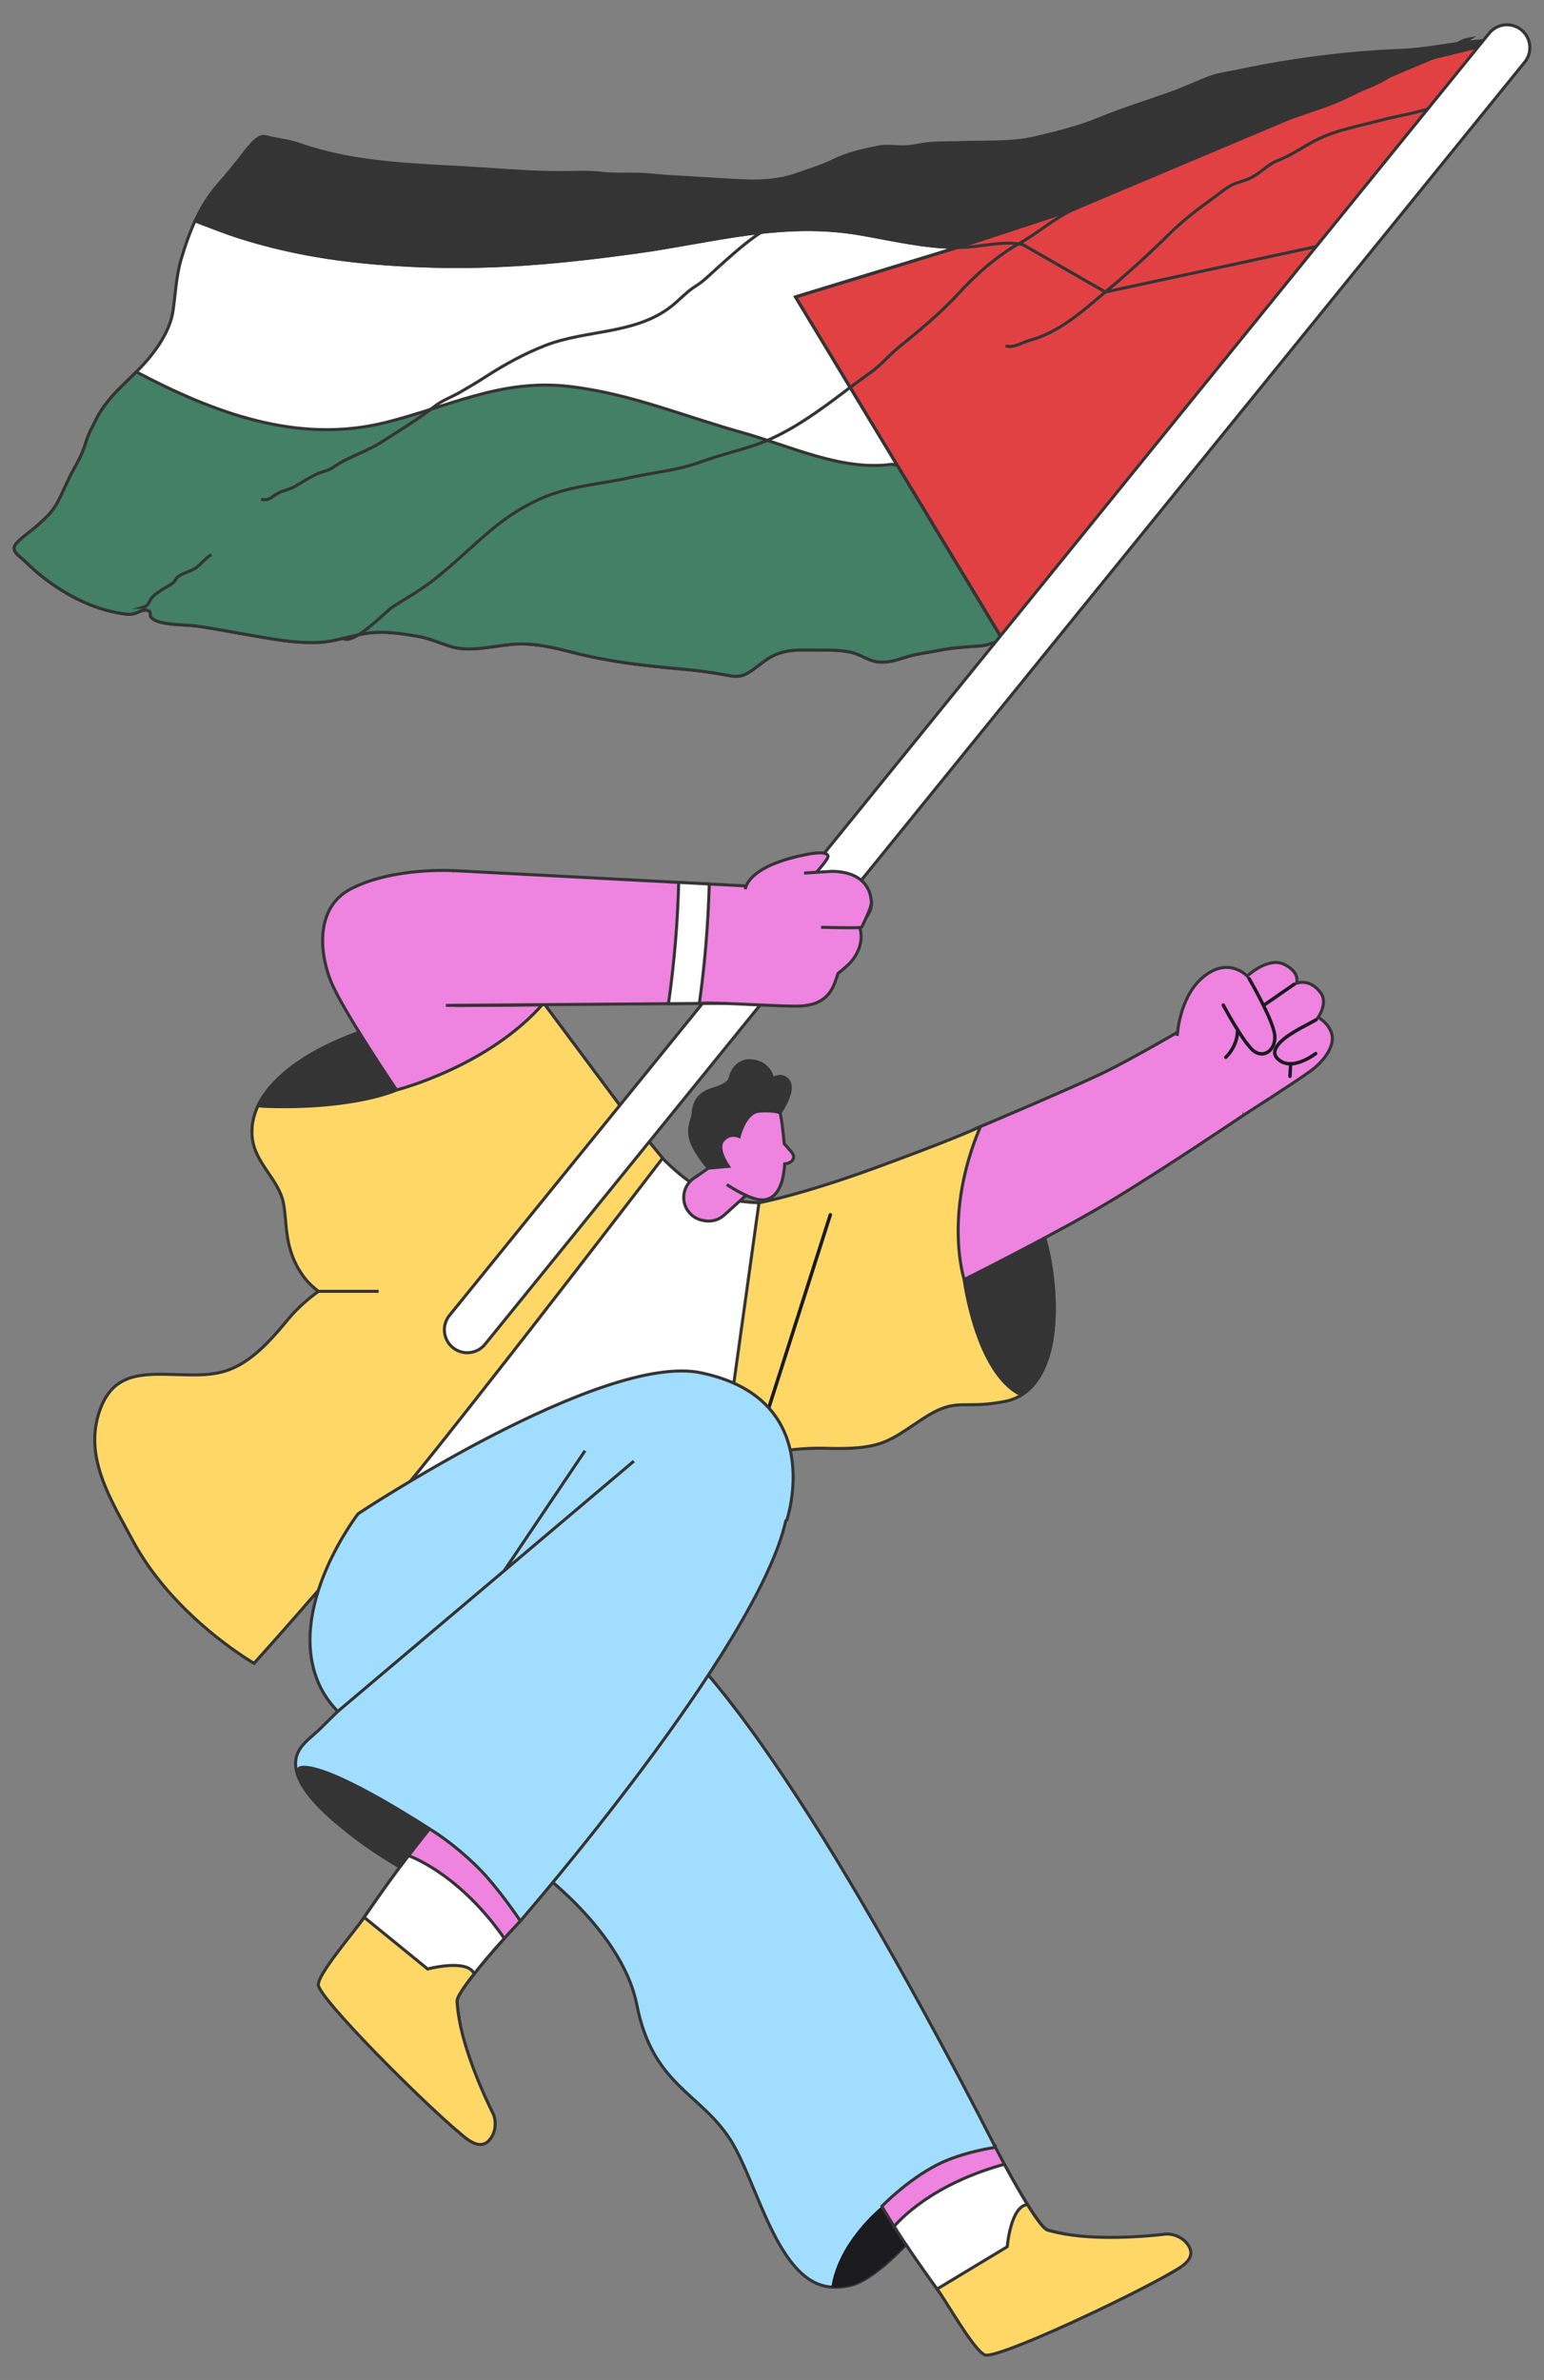 <?xml version="1.0" encoding="UTF-8"?>
<svg xmlns="http://www.w3.org/2000/svg" id="Calque_1" viewBox="0 0 510 786">
  <rect x="0" y="0" width="510" height="786" fill="#808080" stroke="none"/>
  <defs>
    <style>.cls-1{fill:#a1ddff;}.cls-1,.cls-2,.cls-3,.cls-4,.cls-5,.cls-6,.cls-7,.cls-8{stroke:#343434;}.cls-1,.cls-2,.cls-3,.cls-4,.cls-6,.cls-7,.cls-8{stroke-miterlimit:10;}.cls-9{fill:#1a1a1f;stroke-width:0px;}.cls-2{fill:#438066;}.cls-3{fill:#ffd767;}.cls-4{fill:#e24143;}.cls-5{fill:#fff;stroke-linecap:round;stroke-linejoin:round;}.cls-6{fill:#343434;}.cls-7{fill:#ef83e0;}.cls-8{fill:none;}</style>
  </defs>
  <path class="cls-1" d="M328.79,709.17s-9.93,9.28-20.13,21.58c-9.27,11.17-20.16,22.31-27.91,24.06-2.2.5-4.25.65-6.16.51-17.74-1.24-24.25-34.23-33.23-48.46-9.97-15.77-25.73-18.02-30.99-44.67-5.26-26.66-37.92-48.43-37.92-48.43l50.68-71.7s13.9,10.14,44.3,57.82c30.41,47.67,61.36,109.3,61.36,109.3Z"></path>
  <path class="cls-9" d="M308.66,730.75c-9.27,11.17-20.16,22.31-27.91,24.06-2.2.5-4.25.65-6.16.51,2.35-15.33,16.71-26.69,16.71-26.69l17.36,2.12Z"></path>
  <path class="cls-5" d="M264.04,396.44l-4.53,20.68-.24,1.11-6.14,28.08-.24,1.07-5.27,24.07-.24,1.11-2.21,10.07s-102.2,35.02-116.84,32.21c-14.64-2.82,2.25-30.09,5.35-39.54.66-2.03,4.72-7.73,10.69-15.42.25-.32.5-.63.74-.96,6.22-7.98,14.34-17.96,22.82-28.2.25-.3.5-.61.75-.91,7.5-9.05,15.25-18.26,22.14-26.41.25-.28.48-.57.73-.86,12.52-14.79,22.08-25.89,22.08-25.89,0,0,11.85,15.43,24.57,18.81,12.73,3.38,25.81.98,25.81.98Z"></path>
  <path class="cls-3" d="M346.91,416.94c-1-6.04-2.8-11.71-4.98-16.86-.03-.08-.07-.16-.1-.24-.12-.3-.26-.6-.38-.89-.06-.14-.11-.26-.17-.38-.69-1.53-1.4-3.02-2.13-4.44-2.43-4.76-5.08-8.93-7.46-12.32-4.35-6.15-7.87-9.75-7.87-9.75,0,0-5.19,2.68-27.69,11.04-1.37.51-2.82,1.05-4.32,1.6-.97.35-1.96.72-2.98,1.09-3.04,1.11-5.9,2.12-8.59,3.03-.2.08-.41.15-.61.21-18.99,6.43-28.93,8.18-28.93,8.18l-9.39,67.35c-7.85,30-8.09,31.11-3.96,30.18,4.18-.94,11.49-9.01,11.49-9.01l1.91-5.06c5.99-1.41,13.72-2.61,22.12-2.36.61.02,1.18.03,1.76.05.12.01.24.01.36.01,4.62.07,8.14-.11,11.05-.56,2.05-.32,3.8-.75,5.39-1.34,4.43-1.61,7.76-4.26,13.54-8.01,9.44-6.14,11.96-3.96,20.97-4.76,1.75-.15,3.73-.42,6.06-.87.61-.12,1.21-.27,1.77-.46,1.37-.43,2.66-1.02,3.83-1.8h.01c1.46-.95,2.78-2.13,3.93-3.54.55-.65,1.06-1.36,1.53-2.11,1.44-2.29,2.58-4.98,3.42-8.02,2.22-8.1,2.31-18.59.43-29.97Z"></path>
  <path class="cls-9" d="M243.94,496.88c-.06,0-.11,0-.17-.03-.3-.09-.46-.41-.37-.71l30.33-95.13c.1-.29.41-.46.71-.37.3.09.46.41.37.71l-30.33,95.13c-.08.24-.3.39-.54.39Z"></path>
  <path class="cls-7" d="M248.83,392.62l-4.25,3.83-5.36,4.84c-1.8,1.62-4.26,2.31-6.64,1.84l-.51-.1c-1.51-.29-2.9-1.03-3.98-2.12h0c-3.39-3.39-2.89-9.02,1.05-11.77,2.34-1.63,4.53-3.15,5.37-3.71,2.5-1.68,4.36-2.92,4.36-2.92l9.96,10.1Z"></path>
  <path class="cls-7" d="M240.05,391.21c3.03,1.95,6.86,4.12,9.89,4.84,4.34,1.05,7.03-1.55,8.35-5.96.02-.07.03-.12.06-.19.05-.16.09-.33.12-.51.01-.05.02-.1.03-.15.08-.26.14-.54.19-.82.03-.11.05-.21.06-.33.06-.28.11-.56.15-.86.02-.1.03-.2.04-.3.03-.26.07-.53.1-.8.02-.15.03-.3.05-.45.01-.11.02-.21.03-.33.01-.09.02-.18.02-.27.01-.07.01-.15.01-.21.02-.16.03-.32.04-.49,1.37-.13,2.81-.77,2.94-2.15.1-1.06-.74-1.79-1.36-2.54-.5-.61-1.03-1.19-1.56-1.77-.06-.06-.11-.12-.17-.18,0-.09-.01-.18-.02-.27-1.09-10.74-1.58-17.22-9.47-16.42-7.89.8-19.26,5.83-18.19,16.58.51,4.89,2.61,8.17,2.61,8.17"></path>
  <path class="cls-6" d="M257.66,367.48s-2.33-.93-6.97-.51c-4.64.42-6.54,8.38-6.54,8.38,0,0-3.03-1.48-5.35,1.3-2.32,2.78,1.83,8.55,1.83,8.55l-6.65.6s-3.98-4.54-5.52-8.62c-1.55-4.08,0-6.83.35-8.52.35-1.69-.12-6.9,6.42-8.87,6.53-1.97,5.69-3.52,6.32-5.07.63-1.55,2.86-5.49,8.16-4.15,4.75,1.2,5.56,5.7,5.56,5.7,0,0,2.67-1.97,4.86.35,3.01,3.2-2.46,10.85-2.46,10.85Z"></path>
  <path class="cls-3" d="M206.98,368.04l-27.4-36.78s-2.66.06-6.91.29c-5.74.3-14.39.92-23.44,2.11-3.46.46-6.97,1-10.39,1.64-2.67.5-5.29,1.06-7.78,1.69-1.72.43-3.38.9-4.97,1.4-5.91,1.86-12.19,4.13-18.14,7.06-6.51,3.18-12.64,7.16-17.44,12.24-2.15,2.26-3.99,4.78-5.29,7.5-1.48,3.12-2.24,6.51-1.94,10.16.73,8.77,8.73,13.91,10.34,21.97.3,1.54.47,3.21.64,4.98.04.55.09,1.13.15,1.7.36,3.98.9,8.38,3.06,12.92.3.64.63,1.28,1,1.93.55.96,1.18,1.93,1.9,2.88,1.34,1.79,3,3.37,4.79,4.74,0,.01-.01.01-.01.01-3.86,2.84-7.38,5.99-10.21,9.49-.27.34-.54.66-.82.99-.7.84-1.39,1.66-2.06,2.42-3.07,3.54-5.82,6.24-8.4,8.29-2.08,1.67-4.05,2.91-5.98,3.83-2.41,1.16-4.78,1.82-7.23,2.17-.53.09-1.07.16-1.62.2-.35.03-.7.07-1.05.09-2.89.2-5.98.1-9.48,0-11.69-.35-21.13-.57-25.45,12.13-5.25,15.38,3.91,29.37,10.86,42.45,2.29,4.3,4.94,8.31,7.79,12.01,7.5,9.76,16.28,17.34,22.82,22.26,5.64,4.25,9.6,6.52,9.6,6.52,0,0,8.66-9.56,21.07-23.89,3.92-4.54,8.23-9.54,12.75-14.88,8.84-10.43,18.54-22.1,27.9-33.88,6.55-8.24,13.84-17.51,21.21-26.94.73-.92,1.46-1.86,2.18-2.78,2.09-2.68,4.19-5.37,6.27-8.04.64-.83,1.28-1.66,1.93-2.48,7.76-9.98,15.26-19.67,21.7-28.02.41-.53.81-1.05,1.2-1.57,3.11-4.02,5.95-7.7,8.41-10.91.66-.86,1.3-1.69,1.9-2.48,5.25-6.8,8.44-10.97,8.44-10.97l-11.87-14.47Z"></path>
  <path class="cls-6" d="M138.84,335.31l-7.87,24.67s-13.58,6.28-42.41,5.44c-1.18-.03-2.3-.11-3.34-.23,1.31-2.73,3.14-5.24,5.29-7.5,9.21-9.73,23.2-15.41,35.59-19.3,3.89-1.23,8.23-2.24,12.75-3.09Z"></path>
  <path class="cls-1" d="M231.48,453.36c-32.81-6.75-113.18,46.55-113.18,46.55,0,0-22.81,29.38-13.8,54.16.55,1.53,1.23,2.97,1.98,4.35,1.41,2.53,3.14,4.79,5.09,6.78,0,0,0,0,0,0-.02.02-.03.03-.05.05-1.87,1.84-3.75,3.66-5.6,5.51-2.39,2.38-5.86,4.73-7.37,7.75-1.16,2.32-1.15,4.78-.37,7.25,2.49,8.01,12.94,16.14,17.57,19.83,6.28,5.02,14.2,9.92,22.06,14.27,16.6,9.19,34.07,14.55,34.07,14.55,0,0,78.3-90.08,87.69-132.18l.34-.24s13.51-39.98-28.44-48.62Z"></path>
  <path class="cls-6" d="M141.85,603.99s-.98,9.3-4.03,15.86c-7.86-4.35-15.78-9.25-22.06-14.27-4.63-3.69-15.08-11.83-17.57-19.83-.02-1.87.98-2.3,3.3-2.03,11.54,1.31,40.36,20.27,40.36,20.27Z"></path>
  <path class="cls-7" d="M387.55,750.21c-3.45,2.04-8.09,4.3-13.23,6.59-16.18,7.21-37.32,14.57-41.76,15.32-2.77.47-5.62.98-8.38.44-1.3-.25-3.21-1.99-5.46-4.67h-.01c-2.47-2.93-5.73-7.21-9.16-11.93-5.01-6.88-10.39-14.7-14.2-20.65-1.73-2.69-3.14-5.01-4.04-6.68,0,0,8.21-8.53,18.17-13.65,8.39-4.32,19.33-5.8,19.33-5.8,0,0,1.18,2.31,2.96,5.59,2.07,3.84,4.96,9,7.65,13.33,2.76,4.46,5.34,8.04,6.67,8.41,1.13.32,2.3.61,3.51.87h.01c7.33,1.59,16.18,2.31,23.35,2.48,4.94.12,9.09-.02,11.42-.3,2.16-.26,4.52-.36,6.34.82,4.74,3.11-.34,8.19-3.15,9.84Z"></path>
  <path class="cls-5" d="M381.26,746.08l-6.95,10.72c-16.18,7.21-37.32,14.57-41.76,15.32-2.77.47-5.62.98-8.38.44-1.3-.25-3.21-1.99-5.46-4.67h-.01c-2.47-2.93-5.73-7.21-9.16-11.93-3.01-4.13-6.16-8.6-9.01-12.8-.21-.32-.42-.62-.62-.92-.46-.68-.9-1.33-1.34-1.98-.21-.32-.42-.63-.62-.93-.93-1.4-1.8-2.75-2.61-4.01.53-.64,1.1-1.27,1.73-1.89,11.34-11.15,26.49-16.45,34.68-18.65.59,1.09,1.24,2.27,1.93,3.52.18.33.37.65.55.99.39.7.8,1.41,1.21,2.12.18.33.37.65.56.98,1.11,1.95,2.27,3.9,3.4,5.72,2.76,4.46,5.34,8.04,6.67,8.41,1.13.32,2.3.61,3.51.87h.01c7.33,1.59,16.18,2.31,23.35,2.48l8.32,6.23Z"></path>
  <path class="cls-3" d="M387.55,750.21c-14.3,8.45-58.09,28.95-62.18,27.54-.71-.25-1.64-1.09-2.71-2.33-.24-.28-.5-.59-.74-.9-4.14-5.19-9.8-15.02-12.37-18.56l23.14-13.95s1.16-13.59,6.71-13.91c1.59,2.58,3.12,4.85,4.39,6.4.92,1.13,1.71,1.86,2.27,2.02.69.19,1.4.38,2.13.54.45.12.91.23,1.39.33h.01c12.39,2.69,29.61,1.15,35.33.45,2.16-.26,5.07.84,6.57,2.42.68.71,1.15,1.37,1.45,2.02.17.37.29.73.35,1.08.62,3.37-3.55,5.57-5.74,6.87Z"></path>
  <path class="cls-7" d="M152.09,704.66c-3.08-2.55-6.78-6.15-10.68-10.22-12.26-12.79-26.34-30.19-28.54-34.11-1.38-2.45-2.82-4.96-3.25-7.74-.21-1.3.79-3.69,2.55-6.72h0c1.92-3.32,4.84-7.84,8.13-12.66,4.78-7.04,10.31-14.75,14.63-20.35,1.95-2.54,6.93-8.86,6.93-8.86,0,0,7.34,4.2,15.93,12.68,6.72,6.63,14.11,17.74,14.11,17.74,0,0-2.84,2.98-5.32,5.76-2.91,3.25-6.79,7.71-9.96,11.71-3.26,4.11-5.76,7.74-5.66,9.12.08,1.17.21,2.37.37,3.6h0c.99,7.45,3.3,16.02,5.57,22.82,1.56,4.69,3.1,8.54,4.15,10.64.98,1.95,1.87,4.13,1.37,6.24-1.32,5.51-7.82,2.45-10.33.36Z"></path>
  <path class="cls-5" d="M153.85,697.35l-12.44-2.91c-12.26-12.79-26.34-30.19-28.54-34.11-1.38-2.45-2.82-4.96-3.25-7.74-.21-1.3.79-3.69,2.55-6.72h0c1.92-3.32,4.84-7.84,8.13-12.66,2.87-4.23,6.01-8.71,9-12.81.22-.31.44-.6.66-.9.48-.66.95-1.3,1.41-1.93.22-.31.45-.61.67-.9,1-1.35,1.98-2.63,2.89-3.82.78.28,1.57.61,2.37.99,14.33,6.9,24.45,19.36,29.28,26.32-.83.92-1.72,1.94-2.67,3-.25.28-.49.57-.75.85-.52.61-1.05,1.23-1.58,1.85-.25.28-.49.57-.73.86-1.46,1.71-2.9,3.46-4.23,5.14-3.26,4.11-5.76,7.74-5.66,9.12.08,1.17.21,2.37.37,3.6h0c.99,7.45,3.3,16.02,5.57,22.82l-3.04,9.94Z"></path>
  <path class="cls-3" d="M152.09,704.66c-12.79-10.6-46.9-44.87-46.95-49.19,0-.75.47-1.92,1.28-3.34.18-.32.38-.66.6-1,3.48-5.66,10.82-14.3,13.28-17.92l20.96,17.06s13.18-3.51,15.36,1.61c-1.89,2.37-3.51,4.58-4.53,6.3-.75,1.25-1.17,2.24-1.13,2.82.05.71.11,1.44.21,2.19.04.47.1.93.16,1.41h0c1.66,12.58,8.94,28.26,11.53,33.41.98,1.95.92,5.05-.06,7-.44.88-.9,1.55-1.41,2.05-.29.28-.59.52-.9.69-2.96,1.72-6.45-1.45-8.41-3.08Z"></path>
  <path class="cls-7" d="M179.58,331.26l-29.84-43.73s-20.04-1.22-33.97,6.1c-11.67,6.13-10.32,21.12-6.38,30.69,3.94,9.57,21.59,35.66,21.59,35.66,0,0,30.41-7.7,48.61-28.72Z"></path>
  <path class="cls-9" d="M275.68,322.21s-.1,0-.15-.02l-4.16-1.13c-.3-.08-.48-.39-.4-.69.08-.3.39-.48.69-.4l4.16,1.13c.3.08.48.39.4.69-.07.25-.29.42-.54.42Z"></path>
  <path class="cls-9" d="M150.67,332.58c-.31,0-.56-.25-.56-.56,0-.31.25-.57.56-.57l27.31-.21c.26-.01.57.25.57.56,0,.31-.25.57-.56.57l-27.31.21h0Z"></path>
  <path class="cls-6" d="M337.6,460.58h-.01c-.64-.15-1.3-.42-1.94-.83-13.51-8.59-17.17-37.16-17.17-37.16l17.17-20.42,6.18-2.31c2.22,5.21,4.07,10.97,5.08,17.1,3.3,20.01.54,37.3-9.31,43.63Z"></path>
  <path class="cls-7" d="M323.83,372.07s28.44-11.99,39.7-17.34c11.26-5.35,30.13-16.61,30.13-16.61l13.8,15.2,3.66,14.73s-26.18,17.69-43.64,28.23c-17.46,10.54-48.99,26.3-48.99,26.3,0,0-7.04-21.34,5.35-50.51Z"></path>
  <path class="cls-7" d="M388.85,342.11s.58-12.28,8-18.94c8.69-7.79,15.11-.81,15.11-.81,0,0,6.92-6.56,12.32-3.83,5.39,2.73,3.96,6.2,3.96,6.2,0,0,4.41-1.82,8.07,3.25,2.37,3.28-.93,8.05-.93,8.05,0,0,3.09,1.4,4.42,5.09,1.31,3.65-1.77,8.88-7.11,12.73-5.34,3.85-21.57,14.2-21.57,14.2"></path>
  <path class="cls-9" d="M416.75,348.61c-1.16,0-2.33-.47-3.35-1.39-3.47-3.13-9.59-14.54-9.84-15.02-.15-.27-.04-.62.23-.76.27-.15.61-.04.76.23.06.12,6.28,11.71,9.6,14.71,1.27,1.14,2.75,1.42,4.05.74,1.66-.86,2.55-2.95,2.28-5.32-.58-4.94-8.3-18.2-8.38-18.33-.16-.27-.07-.61.2-.77.27-.16.61-.07.77.2.32.55,7.92,13.6,8.52,18.77.33,2.85-.8,5.38-2.88,6.46-.63.33-1.3.49-1.98.49Z"></path>
  <path class="cls-9" d="M404.89,349.75c-.14,0-.29-.06-.4-.17-.22-.22-.22-.58,0-.8,4.12-4.1,3.68-8.69,3.68-8.74-.03-.31.19-.59.5-.62.3-.03.59.19.62.5.02.21.52,5.15-4,9.66-.11.11-.25.16-.4.16Z"></path>
  <path class="cls-9" d="M417.36,332.61c-.18,0-.35-.08-.46-.24-.18-.26-.11-.61.14-.78l10.1-6.99c.26-.18.61-.11.78.14.18.26.11.61-.14.78l-10.1,6.99c-.1.07-.21.1-.32.1Z"></path>
  <path class="cls-9" d="M426.18,351.89c-1.58,0-3.14-.48-4.47-1.74-.6-.57-.98-1.17-1.13-1.8-.19-.77-.06-1.66.38-2.5,1.24-2.37,3.86-4.1,6.21-5.55,1.43-.88,2.93-1.67,4.39-2.44.97-.51,1.94-1.03,2.9-1.57.27-.15.61-.06.77.21.15.27.06.61-.21.77-.97.55-1.95,1.07-2.93,1.59-1.44.76-2.92,1.55-4.32,2.41-2.22,1.37-4.69,3-5.8,5.11-.31.59-.41,1.2-.29,1.7.1.42.38.84.82,1.25,3.59,3.42,9.42-.15,11.76-1.84.25-.18.6-.13.79.13.18.25.13.6-.13.79-1.75,1.27-5.3,3.48-8.72,3.48Z"></path>
  <path class="cls-9" d="M426.09,356.05s-.02,0-.03,0c-.31-.02-.55-.28-.53-.59l.22-4.16c.02-.31.3-.55.59-.53.31.02.55.28.53.59l-.22,4.16c-.02.3-.26.53-.56.53Z"></path>
  <path class="cls-5" d="M5.41,179.46c1.91-2.15,5.07-4.21,7.28-6.21,2.48-2.26,4.52-4.09,6.17-7.07,1.94-3.49,3.32-7.27,5.27-10.76,1.98-3.52,3.28-6.03,4.37-9.72.73-2.45,2.12-4.85,3.24-7.14,3.98-8.08,11.14-12.92,16.87-19.57,3.83-4.46,7.64-10.33,8.53-16.25.85-5.71,1.03-11.48,2.68-17.06,1.3-4.42,2.75-8.69,4.62-12.74,5.04,1.88,10.48,4.03,14.12,5.19,20.32,6.47,39.46,8.83,60.66,9.66,24.3.96,47.14-1.24,71.16-4.56,25.32-3.5,47.98-10.41,73.7-5.99,10.61,1.83,21.44,4.45,32.22,4.46l-53.52,16.37,68.72,113.73c-2.19-.24-5.12,1.33-7.27,1.48-4.8.35-9.19.54-13.99,1.51-3.92.79-7.94,1.18-11.74,2.46-3.49,1.18-7.28,2.08-10.83.79-2.48-.9-4.38-2.23-7.09-2.74-4.09-.77-8.1-.56-12.24-.61-4.48-.06-8.27-.2-12.51,1.66-3.34,1.47-5.77,4.24-8.93,5.99-2.85,1.57-4.78,1.01-7.86.45-4.66-.84-9.23-1.42-13.95-1.84-12.02-1.05-23.97-2.41-35.67-5.42-6.7-1.73-13.24-3.31-20.2-2.73-6.57.55-14.02,2.7-20.42.69-3.66-1.15-6.92-2.68-10.79-3.34-4.97-.84-10.26-1.66-15.3-1.19-5.99.56-11.44,2.95-17.51,3.2-8.25.34-15.82-1.25-23.98-2.64-5.2-.88-10.39-1.92-15.61-2.67-4.07-.58-9.03-.36-12.93-1.44-1.37-.38-2.13-.84-2.87-1.69-.31-.36,0-1.28-.31-1.62-1.38-1.5-3.74.18-5.18.56-1.68.45-2.71.15-4.38-.1-11.54-1.72-23.23-8.84-31.39-16.93-2.1-2.08-5.35-3.67-3.14-6.16Z"></path>
  <path class="cls-6" d="M79.67,51.84c1.44-1.82,4.36-6.13,6.78-6.71,1-.24,2.29.3,3.27.49,3.13.61,6.14.99,9.16,2.05,19.68,6.93,40.55,6.73,61.16,8.14,8.99.61,18,1.29,27.01,1.17,4.05-.06,7.72-.23,11.74.25,5.29.63,10.61-.04,15.93.54,4.12.45,8.28.64,12.42.87,6.48.36,13.05.87,19.5,1.11,5.43.2,11.36-.3,16.44-2.12,4.03-1.44,8.35-2.71,12.14-4.58,4.71-2.33,9.85-3.47,15.04-4.5,3.04-.6,5.96.11,8.98-.07,2.08-.12,4.24-.64,6.31-.92,3.92-.53,8-.3,11.99-.47,7.95-.34,16.75.26,24.48-1.6,7.04-1.7,14.2-3.41,20.86-6.17,7.74-3.22,16.1-5.77,24-8.61,4.15-1.49,8.07-3.33,12.16-4.95,3.17-1.26,6.53-1.61,9.85-2.32,17.72-3.76,35.65-6.08,53.73-6.8,8.59-.34,16.82-2.25,25.31-3.06,5.1-.49,9.62-.43,14.61-1.62l-29.37,7.2-119.02,50.19-35.21,11.55-2.64.81c-10.78,0-21.61-2.63-32.22-4.46-25.72-4.42-48.38,2.49-73.7,5.99-24.02,3.32-46.86,5.52-71.16,4.56-21.2-.84-40.33-3.19-60.66-9.66-3.64-1.16-9.09-3.31-14.12-5.19,1.98-4.28,4.43-8.32,7.68-12.02,2.63-2.99,5.07-5.96,7.54-9.09Z"></path>
  <polygon class="cls-4" points="332.19 212.96 262.78 98.07 318.93 80.9 354.14 69.35 473.16 19.17 502.53 11.96 332.19 212.96"></polygon>
  <path class="cls-2" d="M127.17,139.58c20.86-5.16,38.1-14.51,60.54-11.99,20.26,2.28,37.96,9.84,57.33,15.23,15.75,4.39,32.99,12.82,49.48,10.52l1.84.3,35.13,58.15c-2.19-.24-5.12,1.33-7.27,1.48-4.8.35-9.19.54-13.99,1.51-3.92.79-7.94,1.18-11.74,2.46-3.49,1.18-7.28,2.08-10.83.79-2.48-.9-4.38-2.23-7.09-2.74-4.09-.77-8.1-.56-12.24-.61-4.48-.06-8.27-.2-12.51,1.66-3.34,1.47-5.77,4.24-8.93,5.99-2.85,1.57-4.78,1.01-7.86.45-4.66-.84-9.23-1.42-13.95-1.84-12.02-1.05-23.97-2.41-35.67-5.42-6.7-1.73-13.24-3.31-20.2-2.73-6.57.55-14.02,2.7-20.42.69-3.66-1.15-6.92-2.68-10.79-3.34-4.97-.84-10.26-1.66-15.3-1.19-5.99.56-11.44,2.95-17.51,3.2-8.25.34-15.82-1.25-23.98-2.64-5.2-.88-10.39-1.92-15.61-2.67-4.07-.58-9.03-.36-12.93-1.44-1.37-.38-2.13-.84-2.87-1.69-.31-.36,0-1.28-.31-1.62-1.38-1.5-3.74.18-5.18.56-1.68.45-2.71.15-4.38-.1-11.54-1.72-23.23-8.84-31.39-16.93-2.1-2.08-5.35-3.67-3.14-6.16,1.91-2.15,5.07-4.21,7.28-6.21,2.48-2.26,4.52-4.09,6.17-7.07,1.94-3.49,3.32-7.27,5.27-10.76,1.98-3.52,3.28-6.03,4.37-9.72.73-2.45,2.12-4.85,3.24-7.14,3.18-6.46,8.39-10.84,13.28-15.74,25.51,13.45,53.17,23.92,82.14,16.76Z"></path>
  <path class="cls-2" d="M332.19,212.96l-.7-1.16c.26.03.52.07.76.16-.02.33-.04.66-.07,1Z"></path>
  <path class="cls-8" d="M483.06,35.31c-4.49-.76-6.74-.79-11.2.61-5.5,1.73-11.12,2.52-16.62,4-6.51,1.75-13.1,2.89-19.32,5.76-4.68,2.16-8.78,5.37-13.62,7.22-3.69,1.41-5.74,4.19-9.29,5.91-1.92.93-3.94,1.26-5.85,2.17-2.16,1.03-4.01,2.68-5.95,4.07-5.13,3.69-10.12,7.45-14.63,11.89-6.82,6.72-14.12,13.41-21.47,19.49-5.59,4.63-10.95,9.57-17.46,12.96-2.48,1.29-4.95,2.32-7.62,3.04-2.27.61-5.46,2.71-7.85,1.76"></path>
  <path class="cls-8" d="M332.19,212.96l-.7-1.16c.26.03.52.07.76.16-.02.33-.04.66-.07,1Z"></path>
  <path class="cls-8" d="M316.3,81.71c.32,0,.63.02.95.02,6.86-.1,13.73-2.36,20.57-.97l27.29,15.68,80.54-17.36-113.46,133.88c.02-.33.04-.66.07-1-.24-.09-.5-.13-.76-.16l-68.72-113.73,53.52-16.37Z"></path>
  <path class="cls-8" d="M336.62,48.37c-1.68-.1-2.99.95-4.58,1.2-1.58.25-3-.08-4.6.28-1.69.38-3.27,1.27-4.92,1.72-1.47.41-2.84.25-4.29.57-1.79.39-4.09,1.26-5.91,1.81-1.39.42-2.19,1.25-3.43,1.92-2.84,1.53-5.77,1.12-8.76,1.98-2.59.74-5.33,2.11-7.78,3.28-3.09,1.47-5.88,2.61-9.2,3.45-5.09,1.28-9.3,4.03-14.31,5.47-6.67,1.92-13.64,3.86-19.37,7.97-4.59,3.29-9.19,7.46-13.36,11.25-2.08,1.89-3.86,3.67-6.27,5.19-2.68,1.7-4.39,3.54-6.75,5.61-12.11,10.61-28.74,8.51-42.93,14.01-6.83,2.65-13.54,6.33-19.67,10.3-2.82,1.83-5.84,3.6-8.74,5.27-2.81,1.61-5.69,2.57-8.31,4.63-5.54,4.36-11.36,7.79-17.27,11.62-5.19,3.37-10.94,4.85-15.99,8.38-1.91,1.33-3.99,1.47-6.04,2.5-2.08,1.05-4.31,2.43-6.32,3.65-1.88,1.15-3.92,1.45-5.78,2.35-2.05.99-3.19,2.91-5.81,2.08"></path>
  <path class="cls-8" d="M112.92,210.42c2.94,3.88,14.49-8.57,16.87-10.06,4.47-2.81,8.92-5.35,13.13-8.6,6.81-5.26,13.03-11.48,19.61-16.96,5.22-4.35,11.2-8.16,17.48-10.72,9.11-3.71,18.88-4.27,28.42-6.41,7.68-1.72,15.33-2.29,22.78-5.03,6.04-2.22,12.28-3.66,18.38-5.72,10.71-3.62,20.99-11.22,29.91-17.98,2.82-2.14,5.64-4.19,8.5-6.24,3.08-2.21,5.58-5.32,8.53-7.73,7.1-5.77,13.94-11.37,20.13-18.1,5.64-6.13,12.49-12.26,19.78-16.32,6.14-3.41,11.32-8.1,17.7-11.2,13.93-6.76,27.36-14.18,41.73-20.01,4.05-1.64,8.01-2.17,12.18-3.28,4.84-1.29,9.01-4.35,13.83-5.77,5.38-1.58,10.55-3.5,15.84-5.3,5.15-1.76,9.71-4.44,14.74-6.48,3.26-1.33,5.68-2.76,8.59-4.68,3.66-2.41,8.01-3.32,12.11-4.67,4.38-1.45,7.74-5.56,12.2-6.32l-.82.53"></path>
  <path class="cls-8" d="M69.8,183.18c-2,1.13-3.3,3.15-5.19,4.43-1.75,1.19-4.17,1.59-5.84,2.87-.57.44-.92,1.41-1.54,1.93-1.06.89-2.65,1.63-3.82,2.44-1.08.75-2.21,1.35-3.08,2.35-1.12,1.29-1.2,2.89-3.04,3.38h.7"></path>
  <path class="cls-5" d="M149.56,445.04h0c3.23,2.64,7.99,2.17,10.64-1.07L503.62,20.53c2.64-3.23,2.17-7.99-1.07-10.64h0c-3.23-2.64-7.99-2.17-10.64,1.07L148.49,434.4c-2.64,3.23-2.17,7.99,1.07,10.64Z"></path>
  <polyline class="cls-7" points="149.74 287.53 224.18 291.42 234.28 291.95 247.39 292.64 251.56 324.79 248.83 331.27 231.02 331.4 220.8 331.48 147.29 332.04"></polyline>
  <path class="cls-7" d="M246.21,293.7s.05-7.6,20.3-11.53c2.03-.39,6.74-1.14,7,.54.15.96-3.54,5.03-3.54,5.03,2.44,2.58,8.81,3.73,8.78,5.03-.02,1.26-.14,2.66,1.3,2.67,1.26,0,2.48-.52,3.74-.73,3.41-.57,4.84,2.59,3.66,5.9-.75,2.11-3.6,5.27-3.6,5.27,0,0,0,0,.01.02.02.09.18.47.32,1.08.46,2.03.77,6.58-3.61,11.25-.9.96-3.76,3.25-3.76,3.25h0c-.03.1-.18.61-.42,1.29-.33,1.02-.85,2.44-1.39,3.47-1.56,3.02-3.89,4.59-6.56,5.37-1.29.36-2.65.55-4.02.64-4.39.24-19.25-.75-27.93-.95-.09,0-.17,0-.24,0-.34,0-.65,0-.95-.02-1.54-.02-2.81-.01-3.73.05"></path>
  <path class="cls-7" d="M271.22,306.24s13.18.38,13.39-.03c.21-.41,3.34-6.57,3.22-8.27s-.63-9.99-13.01-10.18l-9.22.59"></path>
  <path class="cls-5" d="M234.28,291.95c-.36,13.2-1.45,26.36-3.27,39.45l-10.21.08c1.91-13.29,3.03-26.66,3.38-40.06l10.1.53Z"></path>
  <line class="cls-8" x1="111.58" y1="565.2" x2="209.37" y2="482.55"></line>
  <line class="cls-8" x1="193.24" y1="479.11" x2="166.57" y2="518.72"></line>
  <line class="cls-8" x1="105.15" y1="426.47" x2="125.06" y2="426.47"></line>
</svg>

